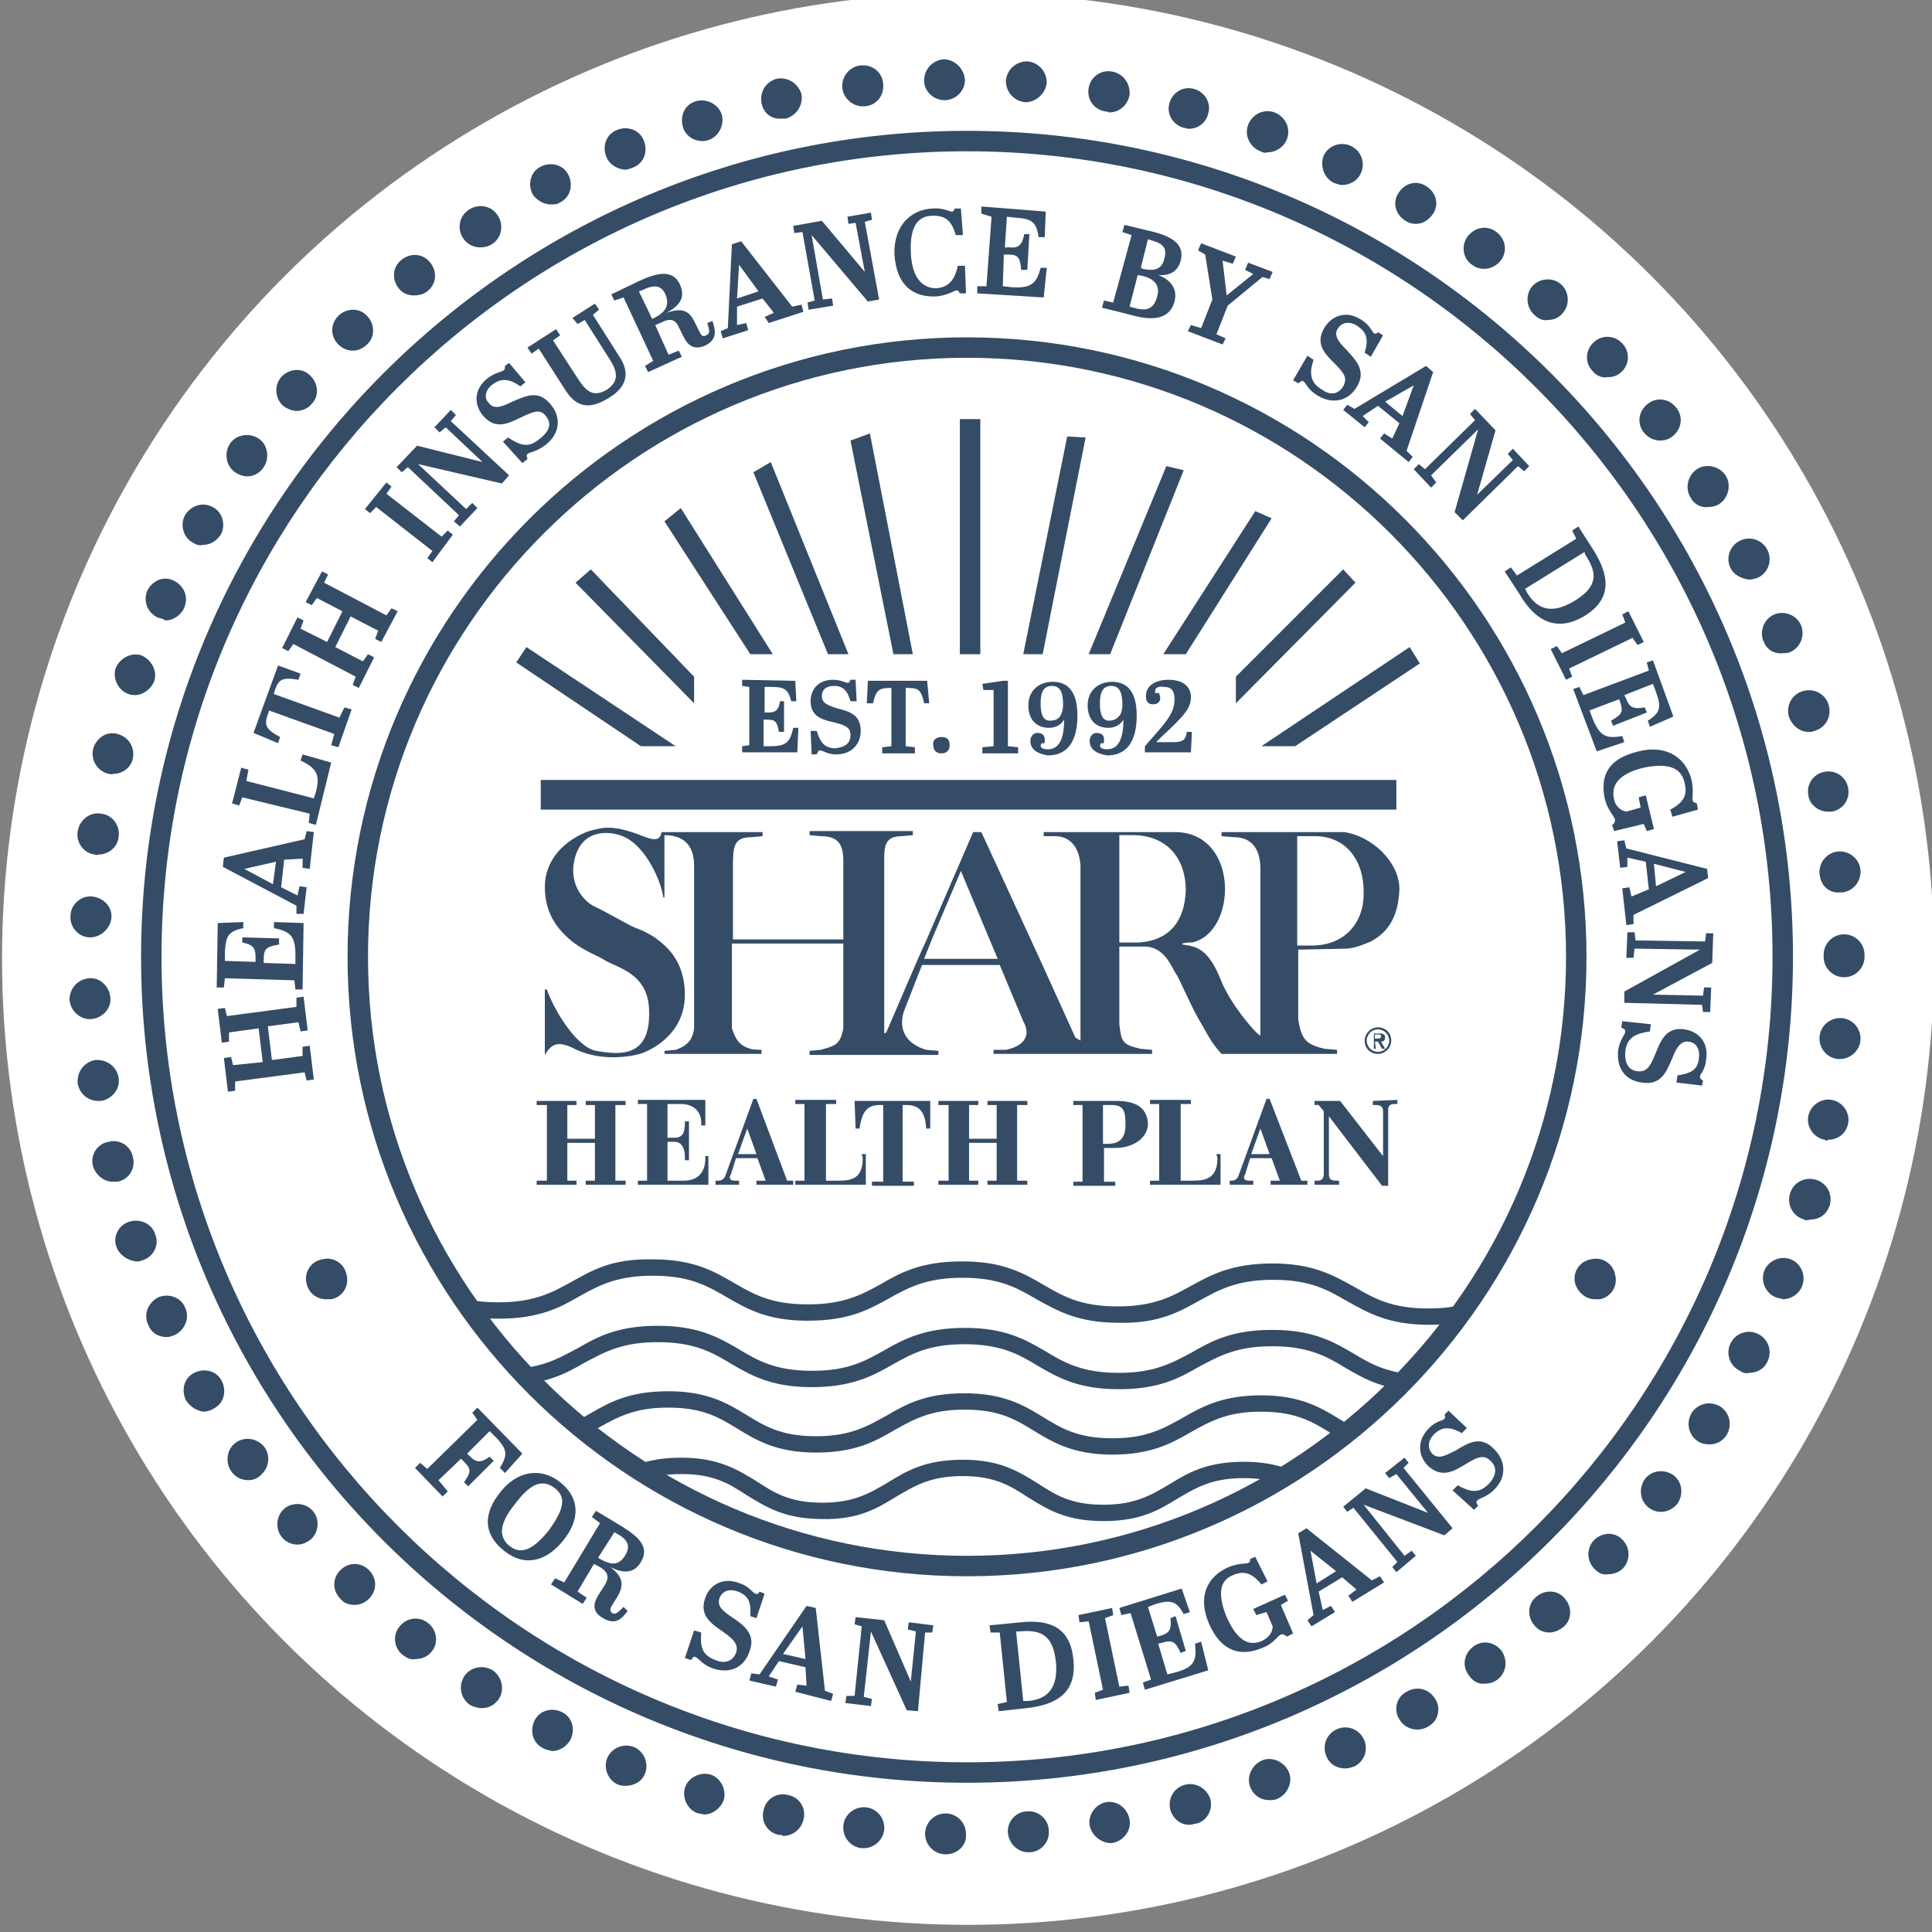 <?xml version="1.0" encoding="utf-8"?>
<!-- Generator: Adobe Illustrator 21.1.0, SVG Export Plug-In . SVG Version: 6.00 Build 0)  -->
<svg version="1.1" id="Layer_1" xmlns="http://www.w3.org/2000/svg" xmlns:xlink="http://www.w3.org/1999/xlink" x="0px" y="0px"
	 viewBox="0 0 189 189" style="enable-background:new 0 0 189 189;" xml:space="preserve">
<rect x="0" y="0" width="189" height="189" fill="#808080" stroke="none"/>
<style type="text/css">
	.st0{fill:#FFFFFF;}
	.st1{fill:#354C67;}
	.st2{clip-path:url(#SVGID_2_);fill:#354C67;}
	.st3{clip-path:url(#SVGID_4_);fill:#354C67;}
	.st4{clip-path:url(#SVGID_6_);fill:#354C67;}
	.st5{clip-path:url(#SVGID_8_);fill:#354C67;}
</style>
<circle class="st0" cx="94.7" cy="93.8" r="94.5"/>
<path class="st1" d="M135.1,92.7"/>
<path class="st1" d="M135.1,92.7"/>
<g>
	<rect x="93.9" y="41" class="st1" width="2" height="23"/>
	<polygon class="st1" points="116,64 124.4,50.7 122.8,50 113.8,64 	"/>
	<polygon class="st1" points="106.2,42.8 104.4,42.7 100.1,64 102,64 	"/>
	<polygon class="st1" points="126.7,73 138.9,64.9 137.9,63.3 123.4,73 	"/>
	<polygon class="st1" points="120.9,68.8 132.6,57 131.4,55.7 120.9,66.2 	"/>
	<polygon class="st1" points="115.8,46 114.1,45.6 106.5,64 108.6,64 	"/>
	<polygon class="st1" points="89.3,64 85.1,42.4 83.2,43.1 87.4,64 	"/>
	<polygon class="st1" points="66.1,73 51.5,63.3 50.5,64.8 62.7,73 	"/>
	<polygon class="st1" points="67.9,66.2 57.8,55.7 56.3,57 67.9,68.8 	"/>
	<polygon class="st1" points="75.6,64 66.6,49.7 65,51 73.4,64 	"/>
	<polygon class="st1" points="83,64 75.4,45.2 73.7,46.2 81,64 	"/>
</g>
<g>
	<path class="st1" d="M25.7,103.9l-0.4-3.3l-2.9,0.4v0.9l-0.7,0.1l-0.4-3.3l0.7-0.1l0.2,0.8l6.8-0.9v-0.9l0.7-0.1l0.4,3.3l-0.7,0.1
		l-0.2-0.9l-3,0.4l0.4,3.3l3-0.4v-0.9l0.7-0.1l0.4,3.3l-0.7,0.1l-0.2-0.8l-6.8,0.9v0.9l-0.7,0.1l-0.4-3.3l0.7-0.1l0.2,0.8
		L25.7,103.9z"/>
	<path class="st1" d="M21.3,90.3l2.5-0.1v0.6c-1.5,0.3-1.7,0.8-1.8,2.3V94l3,0.1v-0.5c0-0.9-0.3-1.2-1.3-1.4v-0.5l3.6,0.1v0.6
		c-1.2,0.2-1.5,0.4-1.5,1.4v0.4l3.1,0.1v-0.9c0-1.8-0.5-2.3-2.1-2.6v-0.6l2.9,0.1l-0.1,6.5h-0.7l-0.1-0.9L22,95.7l-0.1,0.9h-0.7
		L21.3,90.3z"/>
	<path class="st1" d="M27.8,84.1l-0.3,2.7l1.6,0.8l0.2-0.9l0.7,0.1l-0.3,2.6H29v-0.8l-7.2-3.8l0.1-0.9l7.9-1.8l0.2-0.8l0.7,0.1
		L30.3,85l-0.7-0.1V84L27.8,84.1z M26.7,86.5l0.3-2.2L23.9,85l0,0L26.7,86.5z"/>
	<path class="st1" d="M23.6,75.1l0.7,0.2l-0.2,1.1l6.6,1.7l0.2-0.6c0.4-1.6,0.2-2.3-1.5-3.1l0.2-0.6l2.8,0.8l-1.5,6.1l-0.7-0.2
		l0.1-0.9L23.7,78l-0.3,0.8l-0.7-0.2L23.6,75.1z"/>
	<path class="st1" d="M29.4,65.9l-0.2,0.6c-1.7-0.3-2,0-2.4,1.3v0.1l6.4,2.3l0.5-1l0.7,0.2l-1.3,3.7l-0.7-0.2l0.3-1.1l-6.4-2.3v0.1
		c-0.5,1.3-0.4,1.7,1.1,2.5l-0.2,0.6l-2.4-1l2.4-6.6L29.4,65.9z"/>
	<path class="st1" d="M32,62.8l1.5-3L31,58.5l-0.5,0.7l-0.6-0.3l1.6-3l0.6,0.3L31.7,57l6.1,3.2l0.5-0.7l0.6,0.3l-1.6,3l-0.6-0.3
		l0.3-0.8l-2.7-1.4l-1.5,3l2.7,1.4L36,64l0.6,0.3l-1.5,3L34.5,67l0.3-0.8L28.7,63l-0.5,0.7l-0.6-0.3l1.5-3l0.6,0.3l-0.3,0.8L32,62.8
		z"/>
	<path class="st1" d="M36.8,49.6l-0.6,0.6l-0.5-0.4l2.1-2.6l0.5,0.4l-0.5,0.7l5.4,4.2l0.6-0.6l0.5,0.4l-2,2.7l-0.5-0.4l0.5-0.7
		L36.8,49.6z"/>
	<path class="st1" d="M49.8,46.5l-0.7,0.8l-8.2-1.9l0,0l4.7,4.4l0.6-0.6l0.5,0.5L45,51.5L44.4,51l0.5-0.6l-5-4.7l-0.6,0.5l-0.5-0.5
		l2-2.1l6.4,1.6l0,0l-3.6-3.4L43,42.3l-0.5-0.5l1.6-1.7l0.5,0.5l-0.5,0.6L49.8,46.5z"/>
	<path class="st1" d="M53.4,40.7c-0.6-0.8-1.3-0.4-2.8,0.3c-1.4,0.7-2.4,0.8-3.4-0.4c-0.8-1-0.9-2.5,0.5-3.6
		c0.8-0.6,1.4-0.6,1.6-0.8c0.1-0.1,0.1-0.2,0.1-0.4l0.4-0.3l1.6,1.9l-0.5,0.4C49.8,37,49,37,48.2,37.6c-0.7,0.5-0.9,1.3-0.4,1.8
		c0.5,0.7,1.3,0.4,2.3-0.1c1.4-0.6,2.6-1.2,3.8,0.3c1,1.2,0.9,2.8-0.5,3.9c-0.9,0.7-1.5,0.7-1.8,0.9c-0.1,0.1-0.1,0.2,0,0.5
		l-0.5,0.4l-1.9-2.1l0.5-0.4c1.1,0.7,1.9,1.1,3,0.2C53.8,42.2,54,41.4,53.4,40.7z"/>
	<path class="st1" d="M59.8,35.4l-2.6-4.1l-0.7,0.4L56,31.1l2.2-1.4l0.4,0.6L58,30.8l2.6,4.1c1,1.5,0.8,2.9-1,4
		c-1.6,1-3,1.2-4.2-0.6l-2.7-4.2L52,34.6L51.6,34l2.8-1.8l0.4,0.6l-0.7,0.5l2.6,4c0.7,1,1.4,1.6,2.7,0.8
		C60.4,37.4,60.5,36.6,59.8,35.4z"/>
	<path class="st1" d="M64.1,31.8l1.3,2.9l1-0.4l0.3,0.6l-3.3,1.5l-0.3-0.6l0.8-0.5L61,29.1l-0.9,0.3l-0.3-0.6l2.7-1.3
		c1.7-0.8,3.3-1.2,4,0.3c0.6,1.3,0,2.1-1.3,2.8l0,0c1.5-0.5,2.2-0.3,2.8,1l0.4,0.8c0.2,0.4,0.3,0.6,0.7,0.4c0.4-0.2,0.3-0.5,0.1-1.2
		l0.5-0.2c0.3,0.9,0.5,1.8-0.7,2.4c-0.9,0.4-1.6,0.2-2.1-0.8l-0.5-1c-0.3-0.7-0.8-0.9-1.6-0.5L64.1,31.8z M63.8,31.2l0.2-0.1
		c1.2-0.6,1.5-1.3,1.1-2.3c-0.4-0.9-1.1-1-2.3-0.4l-0.3,0.1L63.8,31.2z"/>
	<path class="st1" d="M74.6,29.2L72.1,30v1.8l0.9-0.2l0.2,0.7l-2.5,0.8l-0.2-0.7l0.7-0.3l0.4-8.2l0.9-0.3l5,6.4l0.9-0.2l0.2,0.7
		l-3.4,1.1L74.8,31l0.9-0.4L74.6,29.2z M72.1,29.2l2.1-0.7l-1.9-2.6l0,0L72.1,29.2z"/>
	<path class="st1" d="M86,29.3l-1.1,0.2L79.4,23l0,0l1.1,6.3l0.9-0.1l0.1,0.7l-2.4,0.4L79,29.6l0.7-0.2l-1.2-6.7l-0.8,0.1l-0.1-0.7
		l2.8-0.5l4.2,5l0,0l-0.9-4.8L83,21.9l-0.1-0.7l2.3-0.4l0.1,0.7l-0.7,0.2L86,29.3z"/>
	<path class="st1" d="M89.1,24.7c0.1,2.3,1,3.5,2.5,3.5c1.2-0.1,1.8-0.8,2.1-2.2h0.7l0.1,2.7h-0.6c-0.1-0.2-0.2-0.3-0.3-0.3
		c-0.2,0-0.9,0.5-2,0.6c-2.3,0.1-3.9-1.1-4.1-4.1c-0.1-2.8,1.6-4.4,3.7-4.5c1-0.1,1.7,0.3,1.9,0.3c0.2,0,0.2-0.1,0.3-0.3H94l0.2,2.6
		h-0.7c-0.4-1.4-1-1.9-2.2-1.9C89.8,21.1,89,22.1,89.1,24.7z"/>
	<path class="st1" d="M102.3,20.7l-0.1,2.5h-0.6c-0.2-1.5-0.7-1.8-2.2-1.9l-0.9-0.1l-0.2,3h0.5c0.9,0.1,1.2-0.3,1.4-1.3h0.5
		l-0.2,3.5h-0.6c-0.1-1.2-0.3-1.5-1.3-1.5h-0.4L98.1,28l0.9,0.1c1.8,0.1,2.4-0.3,2.8-1.9h0.6l-0.3,2.9l-6.5-0.4V28h0.9l0.5-6.8
		l-1-0.3v-0.7L102.3,20.7z"/>
	<path class="st1" d="M112.9,22.7c1.9,0.5,3,1.3,2.6,2.8c-0.3,1.1-1.1,1.5-2.2,1.4l0,0c1.3,0.5,1.9,1.4,1.6,2.6
		c-0.5,1.8-2.2,1.9-4.3,1.3l-2.8-0.7l0.2-0.7l0.9,0.2l1.8-6.6l-0.9-0.3L110,22L112.9,22.7z M110.5,30l0.4,0.1c1.3,0.4,2,0.1,2.3-1.1
		c0.3-1-0.2-1.7-1.4-2l-0.5-0.1L110.5,30z M111.6,26.2l0.2,0.1c1.3,0.3,1.9-0.1,2.1-1c0.3-1-0.1-1.5-1.3-1.8l-0.3-0.1L111.6,26.2z"
		/>
	<path class="st1" d="M122.6,26.8l-0.8-0.4l0.3-0.7l2.4,0.9l-0.3,0.7l-0.7-0.2l-3.4,2.8l-1.1,2.8l0.9,0.4l-0.3,0.6l-3.4-1.3l0.3-0.6
		l1,0.3l1.1-2.8l-0.7-4.4l-0.7-0.4l0.3-0.7l3.4,1.3l-0.3,0.7l-1-0.3l0.4,3.4l0,0L122.6,26.8z"/>
	<path class="st1" d="M131.4,37.8c0.5-0.9,0-1.4-1.1-2.5s-1.5-2-0.7-3.3c0.7-1.1,2.1-1.7,3.6-0.7c0.8,0.5,1,1.1,1.2,1.3
		c0.2,0.1,0.3,0,0.4-0.1l0.5,0.3l-1.2,2.1l-0.6-0.4c0.4-1.3,0.2-2-0.7-2.6c-0.7-0.5-1.5-0.4-1.9,0.2c-0.5,0.7,0.1,1.4,0.8,2.1
		c1,1.1,2,2.1,1,3.7c-0.8,1.3-2.3,1.7-3.8,0.8c-1-0.6-1.1-1.2-1.4-1.4c-0.1-0.1-0.2,0-0.5,0.2l-0.5-0.3l1.4-2.4l0.6,0.4
		c-0.4,1.2-0.4,2.2,0.8,2.9C130.1,38.7,130.9,38.6,131.4,37.8z"/>
	<path class="st1" d="M136.9,41.4l-2.1-1.7l-1.5,1l0.6,0.6l-0.4,0.5l-2.1-1.7l0.4-0.5l0.7,0.4l7-4.2l0.7,0.6l-2.6,7.7l0.6,0.6
		l-0.4,0.5l-2.8-2.3l0.4-0.5l0.8,0.5L136.9,41.4z M135.5,39.3l1.7,1.4l1.1-3l0,0L135.5,39.3z"/>
	<path class="st1" d="M143.1,50.9l-0.8-0.8l2.3-8.1l0,0l-4.6,4.5l0.5,0.7l-0.5,0.5l-1.7-1.8l0.5-0.5l0.6,0.5l4.9-4.8l-0.5-0.6
		l0.5-0.5l2,2.1l-1.8,6.3l0,0L148,45l-0.5-0.6l0.5-0.5l1.6,1.7l-0.5,0.5l-0.6-0.5L143.1,50.9z"/>
	<path class="st1" d="M148.7,58.2l-1.5-2.3l0.6-0.4l0.6,0.8l5.8-3.6l-0.4-0.8l0.6-0.4L156,54c1.5,2.5,1.6,4.6-0.9,6.2
		C152.2,62,150.1,60.6,148.7,58.2z M149.4,58c1.1,1.8,2.6,2,4.6,0.8c2.3-1.4,2.3-2.7,1.1-4.5L155,54l-5.8,3.6L149.4,58z"/>
	<path class="st1" d="M159,60.9l-0.3-0.8l0.6-0.3l1.5,3l-0.6,0.3l-0.5-0.7l-6.2,3l0.3,0.8l-0.6,0.3l-1.5-3l0.6-0.3l0.5,0.7L159,60.9
		z"/>
	<path class="st1" d="M163.7,70.1l-2.3,1l-0.2-0.6c1.3-0.8,1.3-1.4,0.8-2.8l-0.3-0.8l-2.8,1.1l0.2,0.4c0.3,0.8,0.7,1,1.8,0.8
		l0.2,0.5l-3.3,1.3l-0.2-0.5c1.1-0.6,1.2-0.9,0.9-1.8l-0.1-0.3l-2.9,1.1l0.3,0.8c0.7,1.7,1.3,2,2.9,1.7l0.2,0.6l-2.7,0.9l-2.3-6.1
		l0.6-0.2l0.4,0.8l6.4-2.4l-0.2-0.8l0.6-0.2L163.7,70.1z"/>
	<path class="st1" d="M160.8,75.1c-2.1,0.5-3.3,1.5-2.9,3.1c0.1,0.6,0.6,1.1,1.2,1.2l1.4-0.4l-0.2-1l0.7-0.2l0.8,3.3l-0.7,0.2
		l-0.3-0.7l-2.9,0.7l-0.2-0.6c0.2-0.1,0.3-0.3,0.3-0.5c-0.1-0.4-0.7-0.9-1-2c-0.5-2.3,0.3-4,3.3-4.7c2.8-0.7,4.7,0.7,5.2,2.9
		c0.2,1,0,1.6,0.1,1.9c0,0.2,0.2,0.2,0.4,0.3l0.1,0.6l-2.5,0.7l-0.2-0.7c1.3-0.7,1.7-1.4,1.4-2.6C164.5,75.1,163.2,74.6,160.8,75.1z
		"/>
	<path class="st1" d="M161.3,87l-0.3-2.7l-1.8-0.4v0.9l-0.7,0.1l-0.3-2.6l0.7-0.1l0.2,0.8l7.9,2l0.1,0.9l-7.3,3.6v0.9l-0.7,0.1
		l-0.4-3.6l0.7-0.1l0.2,0.9L161.3,87z M161.8,84.5l0.2,2.2l2.9-1.4l0,0L161.8,84.5z"/>
	<path class="st1" d="M158.9,98.1V97l7.4-4.1l0,0l-6.4-0.1l-0.1,0.9h-0.7l0.1-2.5h0.7L160,92l6.8,0.1l0.1-0.8h0.7l-0.1,2.9l-5.8,3.1
		l0,0l4.9,0.1l0.1-0.8h0.7l-0.1,2.4h-0.7l-0.1-0.7L158.9,98.1z"/>
	<path class="st1" d="M160.2,104.8c1,0.1,1.3-0.6,1.9-2.1c0.6-1.5,1.3-2.2,2.7-2c1.3,0.2,2.4,1.2,2.1,3c-0.1,1-0.6,1.4-0.6,1.6
		s0.1,0.3,0.3,0.4l-0.1,0.5l-2.5-0.3l0.1-0.7c1.4-0.2,2-0.6,2.1-1.7c0.1-0.8-0.2-1.5-1-1.6s-1.2,0.6-1.6,1.6c-0.6,1.4-1.1,2.7-3,2.4
		c-1.6-0.2-2.5-1.4-2.3-3.2c0.2-1.1,0.7-1.5,0.7-1.8c0-0.2-0.1-0.2-0.4-0.4l0.1-0.6l2.8,0.3l-0.1,0.7c-1.3,0.2-2.2,0.5-2.4,1.9
		C158.9,104,159.3,104.7,160.2,104.8z"/>
</g>
<g>
	<path class="st1" d="M51.1,142.2l-1.7,1.9l-0.5-0.5c0.8-1.3,0.7-1.8-0.3-2.9l-0.7-0.7l-2.2,2.2l0.3,0.3c0.6,0.6,1.1,0.6,1.9,0
		l0.4,0.4l-2.5,2.5l-0.4-0.4c0.7-1,0.7-1.3,0-2l-0.3-0.3l-2.2,2.1l0.9,1.1l-0.5,0.5l-2.7-2.8l0.5-0.5l0.7,0.6l4.9-4.8l-0.5-0.7
		l0.5-0.5L51.1,142.2z"/>
	<path class="st1" d="M54.8,145c1.9,1.5,2,3.6,0.3,5.7c-1.7,2.1-3.8,2.6-5.8,1s-2.1-3.6-0.3-5.8C50.6,143.9,52.9,143.5,54.8,145z
		 M54.3,145.6c-1.4-1.1-2.6-0.2-3.9,1.5c-1.2,1.5-1.9,3-0.6,4.1c1.3,1.1,2.6,0.1,3.9-1.5C54.9,148,55.6,146.6,54.3,145.6z"/>
	<path class="st1" d="M58.1,153l-1.6,2.7l0.9,0.6l-0.4,0.6l-3.1-1.9l0.4-0.6l0.9,0.4l3.5-5.8l-0.8-0.6l0.4-0.6l2.5,1.5
		c1.6,1,2.8,2,1.9,3.5c-0.7,1.2-1.8,1.1-3,0.5l0,0c1.2,0.9,1.4,1.7,0.7,2.9l-0.5,0.8c-0.2,0.3-0.3,0.6,0,0.8s0.6-0.1,1.1-0.6
		l0.4,0.4c-0.6,0.8-1.2,1.4-2.4,0.7c-0.9-0.5-1.1-1.2-0.5-2.2l0.7-1.1c0.4-0.7,0.3-1.2-0.5-1.7L58.1,153z M58.5,152.4l0.2,0.1
		c1.2,0.7,1.9,0.6,2.5-0.4c0.5-0.9,0.2-1.5-0.9-2.1l-0.2-0.1L58.5,152.4z"/>
	<path class="st1" d="M72,161.7c0.3-0.9-0.3-1.4-1.6-2.3c-1.3-0.9-1.9-1.7-1.4-3.1c0.4-1.2,1.7-2.1,3.4-1.4c0.9,0.3,1.2,0.9,1.5,1
		c0.2,0.1,0.3,0,0.4-0.2l0.5,0.2l-0.8,2.4l-0.6-0.2c0.1-1.4-0.2-2-1.2-2.4c-0.8-0.3-1.5-0.1-1.8,0.6c-0.3,0.8,0.3,1.3,1.2,1.9
		c1.2,0.8,2.4,1.7,1.7,3.4c-0.5,1.5-1.9,2.2-3.6,1.6c-1.1-0.4-1.3-1-1.7-1.1c-0.1-0.1-0.2,0-0.4,0.3l-0.6-0.2l0.9-2.7l0.7,0.2
		c-0.1,1.3,0,2.2,1.4,2.7C70.9,162.8,71.7,162.5,72,161.7z"/>
	<path class="st1" d="M78.8,163.1l-2.6-0.6l-1,1.5l0.9,0.3l-0.2,0.7l-2.6-0.6l0.2-0.7l0.8,0.1l4.6-6.7l0.9,0.2l0.9,8.1l0.8,0.3
		l-0.2,0.7l-3.5-0.9l0.2-0.7l0.9,0.1L78.8,163.1z M76.6,161.8l2.2,0.5l-0.3-3.2l0,0L76.6,161.8z"/>
	<path class="st1" d="M89.8,167.4l-1.1-0.1l-3.5-7.7l0,0l-0.7,6.4l0.8,0.2l-0.1,0.7l-2.5-0.3l0.1-0.7h0.8l0.7-6.8l-0.7-0.2l0.1-0.7
		l2.8,0.3l2.6,6l0,0l0.5-4.9l-0.8-0.2l0.1-0.7l2.4,0.3l-0.1,0.7h-0.7L89.8,167.4z"/>
	<path class="st1" d="M100.4,167.1l-2.7,0.3l-0.1-0.7l0.9-0.2l-0.7-6.8h-0.9l-0.1-0.7l3.1-0.3c2.9-0.3,4.8,0.6,5.1,3.6
		C105.4,165.7,103.2,166.8,100.4,167.1z M100.6,166.4c2.1-0.2,2.9-1.5,2.7-3.8c-0.3-2.7-1.5-3.2-3.6-3h-0.3l0.7,6.8H100.6z"/>
	<path class="st1" d="M106.5,158.6l-0.9,0.1l-0.1-0.7l3.3-0.7l0.1,0.7l-0.8,0.3l1.4,6.7l0.9-0.1l0.1,0.7l-3.3,0.7l-0.1-0.7l0.8-0.3
		L106.5,158.6z"/>
	<path class="st1" d="M115.6,155.4l0.8,2.3l-0.6,0.2c-0.7-1.3-1.3-1.4-2.7-1l-0.8,0.3l0.9,2.9l0.4-0.1c0.9-0.3,1-0.7,0.9-1.7
		l0.5-0.2l1,3.4l-0.5,0.2c-0.5-1.1-0.8-1.3-1.8-1l-0.4,0.1l0.9,3l0.8-0.2c1.8-0.5,2.1-1.1,1.9-2.8l0.6-0.2l0.7,2.8l-6.2,1.9
		l-0.2-0.7l0.8-0.3l-2-6.5l-0.9,0.2l-0.2-0.7L115.6,155.4z"/>
	<path class="st1" d="M120,158.2c0.9,2,2,3,3.5,2.3c0.6-0.3,1-0.8,1-1.4l-0.6-1.4l-1,0.3l-0.3-0.6l3.1-1.4l0.3,0.6l-0.7,0.4l1.2,2.8
		l-0.6,0.3c-0.2-0.1-0.3-0.3-0.6-0.2c-0.4,0.2-0.7,0.9-1.8,1.3c-2.1,0.9-4,0.4-5.2-2.3s-0.2-4.7,1.9-5.6c1-0.4,1.6-0.3,1.9-0.4
		c0.2-0.1,0.2-0.2,0.2-0.4l0.5-0.2l1.2,2.4l-0.6,0.3c-0.9-1.1-1.7-1.4-2.8-0.9C119.3,154.6,119.1,156,120,158.2z"/>
	<path class="st1" d="M131.3,154.3l-2.3,1.4l0.4,1.8l0.8-0.4l0.4,0.6l-2.3,1.4l-0.4-0.6l0.6-0.5l-1.5-8l0.8-0.5l6.4,5.1l0.8-0.4
		l0.4,0.6l-3.1,1.9l-0.4-0.6l0.8-0.6L131.3,154.3z M128.8,154.9l1.9-1.2l-2.5-2l0,0L128.8,154.9z"/>
	<path class="st1" d="M142.1,149.5l-0.8,0.7l-7.9-3l0,0l4,5l0.7-0.5l0.4,0.5l-1.9,1.6l-0.4-0.5l0.5-0.5l-4.3-5.3l-0.6,0.4l-0.4-0.5
		l2.2-1.8l6.1,2.4l0,0l-3.1-3.8l-0.7,0.4l-0.4-0.5l1.9-1.5l0.4,0.5l-0.5,0.5L142.1,149.5z"/>
	<path class="st1" d="M145.8,142.9c-0.7-0.7-1.4-0.3-2.7,0.5s-2.3,1-3.4,0c-0.9-0.9-1.2-2.4,0.1-3.7c0.7-0.7,1.3-0.7,1.5-0.9
		c0.1-0.1,0.1-0.3,0-0.4l0.4-0.4l1.8,1.7l-0.5,0.5c-1.2-0.7-2-0.6-2.7,0.1c-0.6,0.6-0.7,1.3-0.2,1.9c0.6,0.6,1.3,0.2,2.3-0.3
		c1.3-0.8,2.5-1.5,3.8-0.1c1.1,1.1,1.2,2.7,0,3.9c-0.8,0.8-1.4,0.8-1.7,1.1c-0.1,0.1-0.1,0.2,0.1,0.5l-0.4,0.4l-2.1-1.9l0.5-0.5
		c1.1,0.6,2,0.9,3-0.1C146.4,144.4,146.5,143.5,145.8,142.9z"/>
</g>
<g>
	<path class="st1" d="M77.8,66.6l0.1,2h-0.5c-0.3-1.2-0.7-1.4-1.9-1.4h-0.7v2.5h0.4c0.7,0,1-0.3,1.1-1.1h0.4v3h-0.5
		c-0.2-1-0.3-1.2-1.2-1.2h-0.3V73h0.7c1.5,0,1.9-0.4,2.2-1.8h0.5L78,73.6h-5.4V73l0.7-0.1v-5.7l-0.7-0.1v-0.6L77.8,66.6L77.8,66.6z"
		/>
	<path class="st1" d="M83.2,71.9c0-0.8-0.6-1-1.9-1.3s-2-0.8-2-2c0-1.1,0.7-2.1,2.2-2.1c0.8,0,1.2,0.3,1.4,0.3
		c0.2,0,0.2-0.1,0.3-0.3h0.5l0.1,2.1h-0.6c-0.3-1.1-0.8-1.5-1.6-1.5c-0.7,0-1.2,0.3-1.2,1s0.6,0.9,1.5,1.2c1.2,0.3,2.3,0.6,2.3,2.2
		c0,1.3-0.9,2.3-2.4,2.3c-0.9,0-1.3-0.4-1.6-0.4c-0.1,0-0.2,0.1-0.3,0.4h-0.5l-0.1-2.3h0.6c0.3,1,0.7,1.7,1.8,1.7
		C82.7,73.1,83.2,72.7,83.2,71.9z"/>
	<path class="st1" d="M90.9,68.8h-0.5c-0.3-1.4-0.6-1.5-1.7-1.5h-0.1V73l0.9,0.1v0.6h-3.2v-0.6l0.9-0.1v-5.7h-0.1
		c-1.1,0-1.4,0.2-1.7,1.5h-0.6l0.1-2.2h5.8L90.9,68.8z"/>
	<path class="st1" d="M92.1,72.1c0.5,0,0.8,0.2,0.8,0.8c0,0.5-0.3,0.8-0.8,0.8c-0.6,0-0.8-0.4-0.8-0.8
		C91.2,72.5,91.5,72.1,92.1,72.1z"/>
	<path class="st1" d="M96.2,67.5l-0.1-0.6l2-0.3h0.5V73l1,0.1v0.6h-3.5v-0.6l1.1-0.1v-5.5H96.2z"/>
	<path class="st1" d="M100.8,72.5c0-0.5,0.3-0.8,0.7-0.8c0.4,0,0.7,0.2,0.7,0.6c0,0.1,0,0.2,0,0.4h-0.3c0,0.1-0.1,0.2-0.1,0.2
		c0,0.3,0.3,0.4,0.7,0.4c1.1,0,1.6-1,1.6-2.9c-0.3,0.5-0.8,0.8-1.5,0.8c-1.1,0-2-0.7-2-2.2c0-1.4,1-2.3,2.4-2.3c1.5,0,2.4,1,2.4,3.3
		c0,2.7-1.1,3.9-2.9,3.9C101.3,73.7,100.8,73.2,100.8,72.5z M103.8,69.9c0.1-0.2,0.2-0.6,0.2-0.9c0-1.3-0.3-1.9-1.1-1.9
		c-0.8,0-1.1,0.6-1.1,1.7c0,1.2,0.3,1.7,0.9,1.7C103.3,70.5,103.6,70.3,103.8,69.9z"/>
	<path class="st1" d="M106.6,72.5c0-0.5,0.3-0.8,0.7-0.8c0.4,0,0.7,0.2,0.7,0.6c0,0.1,0,0.2,0,0.4h-0.3c0,0.1-0.1,0.2-0.1,0.2
		c0,0.3,0.3,0.4,0.7,0.4c1.1,0,1.6-1,1.6-2.9c-0.3,0.5-0.8,0.8-1.5,0.8c-1.1,0-2-0.7-2-2.2c0-1.4,1-2.3,2.4-2.3c1.5,0,2.4,1,2.4,3.3
		c0,2.7-1.1,3.9-2.9,3.9C107.1,73.7,106.6,73.2,106.6,72.5z M109.6,69.9c0.1-0.2,0.2-0.6,0.2-0.9c0-1.3-0.3-1.9-1.1-1.9
		c-0.8,0-1.1,0.6-1.1,1.7c0,1.2,0.3,1.7,0.9,1.7C109,70.5,109.3,70.3,109.6,69.9z"/>
	<path class="st1" d="M113,67.6c0,0.1,0,0.2,0,0.2h0.4c0,0.1,0.1,0.3,0.1,0.5c0,0.4-0.3,0.6-0.7,0.6c-0.5,0-0.7-0.3-0.7-0.8
		c0-1,0.9-1.6,2.2-1.6c1.6,0,2.2,0.8,2.2,1.7c0,1-0.5,1.7-2.9,3.9l-0.5,0.5l0,0h1.7c1,0,1.2-0.3,1.3-1h0.5l-0.1,2H112V73l1.4-1.6
		c1.2-1.4,1.5-2.1,1.5-3c0-0.8-0.3-1.2-1-1.2C113.3,67.1,113,67.3,113,67.6z"/>
</g>
<g>
	<g>
		<rect x="52.9" y="76.3" class="st1" width="83.7" height="2.9"/>
		<g>
			<path class="st1" d="M133.7,101.8c0-0.6,0.5-1.1,1.1-1.1s1.1,0.5,1.1,1.1s-0.5,1.1-1.1,1.1S133.7,102.4,133.7,101.8 M134.8,103.1
				c0.7,0,1.3-0.6,1.3-1.3c0-0.8-0.6-1.3-1.3-1.3s-1.3,0.6-1.3,1.3C133.5,102.6,134.1,103.1,134.8,103.1 M134.5,101.9h0.3l0.4,0.7
				h0.3l-0.4-0.7c0.2,0,0.4-0.1,0.4-0.4s-0.2-0.4-0.5-0.4h-0.6v1.5h0.2L134.5,101.9L134.5,101.9z M134.5,101.7v-0.5h0.3
				c0.2,0,0.3,0,0.3,0.2s-0.2,0.2-0.4,0.2h-0.2L134.5,101.7L134.5,101.7z"/>
			<path class="st1" d="M134,92.2L134,92.2L134,92.2L134,92.2z"/>
			<path class="st1" d="M131.5,81.4h-4h-8v0.4l1.2,0.1c1.8,0,2.6,1.2,2.6,3.1v7.9l0,0v8.4c0,0-0.2-0.1-0.4-0.3
				c-0.4-0.4-2.5-2.7-3.5-5.2s-2-3.1-3.1-3.3c-0.8-0.1-1-0.2,0-0.3c0.1,0,0.2,0,0.3,0c4.4-0.9,4.7-10.6-1.5-10.8h-4.8h-8.2v0.4h1.1
				c1.5,0,2.4,1.1,2.5,2.9v7.5v9.6l-0.5-0.3l-3.4-7.5L96,81.4h-0.8l-4.5,10.4l-0.9,2l0,0l-3.1,7.2l-0.2,0.1v-9l0,0v-7.9
				c0-1.3,0-2.4,1.7-2.4l1.1-0.1v-0.4H79.2v0.4l1.1,0.1c1.8,0,2.2,0.9,2.2,2.5v7.6H71.7v-7.2c0-1.9,0.1-2.8,1.8-2.8l1.1-0.1v-0.4
				h-9.9c-0.1,0.9-0.8,0.8-1.8,0.4c-3-1.2-4-0.8-4.9-0.6c-1,0.2-4.7,1.8-4.7,5.6c0,2.7,1.4,4.3,2.8,5.4c1.2,0.9,2.4,1.3,3,1.7
				c1.3,0.8,4.4,1.3,4.4,5.1c0.1,4.5-2.9,4.2-5.2,3.8c-2-0.4-4.2-4.2-4.8-6h-0.2v6.4c0.7-1.2,1.4-1.4,3.1-0.5c2.2,1,4.7,0.8,6.2,0.4
				c0.7-0.2,4.4-1.7,4.4-5.8c0-2.4-1-4-2.2-5c-1.2-1.1-2.6-1.5-2.8-1.6c-0.3-0.1-2.9-1.6-3.8-2c-0.9-0.4-2.6-2-2-4.6
				c0.7-3.1,3.5-2.8,4.7-2.3c1.9,0.7,3.6,3.7,4,6H65v-6.1c1.8,0,2.9,0.9,2.9,3v7.4l0,0v8.5c-0.1,0.7-0.3,1.6-1.8,2.1l-1.1,0.1v0.3
				h9.5v-0.4c0,0-0.8,0-1.1-0.1c-1-0.3-1.4-0.8-1.8-2v-8.3h10.9v8.3c-0.3,1.6-0.8,1.7-2.2,2.1l-1.1,0.1v0.4h12.6v-0.4l-1.2-0.1
				c-2-0.6-2.7-2-2.2-3.7l1.8-4.6h7.6l2.3,5.5c0.9,1.6-0.2,2.5-1.7,2.8h-1.2v0.4h15.5v-0.4l-1.1-0.1c-1.9-0.4-1.9-0.8-2.1-2.4v-7.6
				h2.3c2.1-0.1,2.8,2,3.2,2.6c0.4,0.5,1.6,3.5,2.5,4.9c0.8,1.4,1,1.9,2,3h11.3v-0.4l-1.2-0.1c-1.8-0.4-2.3-0.9-2.6-2.9v-6.8l0,0
				l0,0l4.8-0.1l0,0c0.9-0.1,1.6-0.4,2.3-0.7c1.9-1,2.7-2.7,2.8-5.1C136.9,84.3,134.2,81.8,131.5,81.4 M90.4,93.8l0.8-2l2.8-6.6
				l3.6,8.6H90.4z M111.4,92.2L111.4,92.2h-1.9V81.7c0,0,1.2,0,1.5,0c3.3,0.1,5,2.4,5,5.4C115.9,90,114.5,92,111.4,92.2 M126.9,92.5
				L126.9,92.5L126.9,92.5L126.9,92.5z M128.3,92.5c-0.4,0-1,0-1.4,0V81.8l0,0c0.1,0,0.3,0,0.5,0l0,0c0.3,0,0.8,0,1,0
				c3.3-0.1,5,2.4,5,5.4C133.5,90.1,131.7,92.5,128.3,92.5"/>
			<polygon class="st1" points="57.3,108.1 58.2,108.1 58.2,111.4 55.5,111.4 55.5,108.1 56.4,108.1 56.4,107.7 52.5,107.7 
				52.5,108.1 53.5,108.1 53.5,115.5 52.5,115.5 52.5,115.9 56.4,115.9 56.4,115.5 55.5,115.5 55.5,111.8 58.2,111.8 58.2,115.5 
				57.3,115.5 57.3,115.9 61.2,115.9 61.2,115.5 60.2,115.5 60.2,108.1 61.2,108.1 61.2,107.7 57.3,107.7 			"/>
			<path class="st1" d="M69,113.4c0,0.4-0.1,2.1-2.1,2.1h-1.6v-3.8H66c0.7,0,1,0.7,1,1.4v0.4h0.4v-3.8H67v0.2c0,1-0.3,1.4-1,1.4
				h-0.7V108h1.3c1.4,0,2,0.9,2,1.8v0.3H69v-2.5h-6.6v0.4h0.9v7.5h-0.9v0.4h6.9v-2.8H69V113.4z"/>
			<path class="st1" d="M74,107.5h-0.3l-2.7,7.4c-0.1,0.4-0.4,0.6-0.7,0.6H70v0.4h2.3v-0.4h-0.4c-0.3,0-0.5-0.1-0.5-0.3
				c0-0.1,0-0.2,0.1-0.3l0.5-1.6h2.1l0.8,2.2H74v0.4h3.6v-0.4H77L74,107.5z M74,112.9h-1.8l0.9-2.5L74,112.9z"/>
			<path class="st1" d="M84.4,113.3c0,2-1.1,2.2-2.4,2.2h-1.2V108h1v-0.4h-4v0.4h0.9v7.5h-0.9v0.4h6.9v-3h-0.4L84.4,113.3
				L84.4,113.3z"/>
			<path class="st1" d="M83.7,110.4h0.4v-0.1c0.2-1.3,0.6-2.2,1.9-2.2h0.4v7.5h-1.1v0.4h4.1v-0.4h-1.1v-7.5h0.4
				c1.4,0,1.8,0.9,1.9,2.2v0.1H91v-2.7h-7.4L83.7,110.4L83.7,110.4z"/>
			<polygon class="st1" points="96.6,108.1 97.5,108.1 97.5,111.4 94.8,111.4 94.8,108.1 95.7,108.1 95.7,107.7 91.8,107.7 
				91.8,108.1 92.8,108.1 92.8,115.5 91.8,115.5 91.8,115.9 95.7,115.9 95.7,115.5 94.8,115.5 94.8,111.8 97.5,111.8 97.5,115.5 
				96.6,115.5 96.6,115.9 100.5,115.9 100.5,115.5 99.5,115.5 99.5,108.1 100.5,108.1 100.5,107.7 96.6,107.7 			"/>
			<path class="st1" d="M109.2,107.7H105v0.4h0.9v7.5H105v0.4h4.1v-0.4H108v-3.3c0.3,0,0.7,0,1.1,0c1.8,0,3.2-1,3.2-2.4
				C112.2,108.4,111.2,107.7,109.2,107.7 M107.9,108.1h0.8c1.2,0,1.4,0.5,1.4,1.9c0,1.3-0.5,1.9-1.8,1.9c-0.1,0-0.3,0-0.4,0V108.1z"
				/>
			<path class="st1" d="M119.1,113.3c0,2-1.2,2.2-2.4,2.2h-1.2V108h1v-0.4h-4v0.4h0.9v7.5h-0.9v0.4h6.9v-3H119L119.1,113.3
				L119.1,113.3z"/>
			<path class="st1" d="M124.2,107.5h-0.3l-2.7,7.4c-0.1,0.4-0.4,0.6-0.7,0.6h-0.2v0.4h2.3v-0.4h-0.4c-0.3,0-0.5-0.1-0.5-0.3
				c0-0.1,0-0.2,0.1-0.3l0.5-1.6h2.1l0.8,2.2h-0.9v0.4h3.6v-0.4h-0.6L124.2,107.5z M124.2,112.9h-1.8l0.9-2.5L124.2,112.9z"/>
			<path class="st1" d="M134.3,107.7v0.4h0.3c0.5,0,0.7,0.2,0.7,0.6v4.4l-4.2-5.4l0,0h-2.5v0.4h0.4l0.5,0.6v6.1
				c0,0.6-0.3,0.7-0.6,0.7h-0.3v0.4h2.4v-0.4h-0.2c-0.6,0-0.8-0.1-0.8-0.7v-5.6l5.2,6.8l0,0h0.6v-7.5c0-0.3,0.2-0.5,0.6-0.5h0.3
				v-0.4L134.3,107.7L134.3,107.7z"/>
		</g>
	</g>
</g>
<g>
	<path class="st1" d="M94.6,174.4c-44.6,0-80.8-36.3-80.8-80.8s36.3-80.8,80.8-80.8c44.6,0,80.8,36.3,80.8,80.8
		S139.1,174.4,94.6,174.4z M94.6,14.8c-43.5,0-78.8,35.4-78.8,78.8s35.4,78.8,78.8,78.8c43.5,0,78.8-35.4,78.8-78.8
		S138,14.8,94.6,14.8z"/>
	<path class="st1" d="M94.6,154.2C61.2,154.2,34,127,34,93.6S61.2,33,94.6,33s60.6,27.2,60.6,60.6S128,154.2,94.6,154.2z M94.6,35
		C62.3,35,36,61.3,36,93.6s26.3,58.6,58.6,58.6s58.6-26.3,58.6-58.6S126.9,35,94.6,35z"/>
	<path class="st1" d="M92.5,181.4c-1.1,0-2-0.9-2-2l0,0c0-1.1,0.9-2,2-2l0,0c1.1,0,2,0.9,2,2l0,0C94.6,180.5,93.7,181.4,92.5,181.4
		L92.5,181.4C92.6,181.4,92.6,181.4,92.5,181.4z M98.6,179.3c-0.1-1.1,0.8-2.1,1.9-2.1l0,0c1.1-0.1,2.1,0.8,2.1,1.9l0,0
		c0.1,1.1-0.8,2.1-1.9,2.1l0,0h-0.1l0,0C99.6,181.2,98.7,180.4,98.6,179.3z M84.3,180.8L84.3,180.8L84.3,180.8
		c-1.1-0.1-1.9-1.1-1.8-2.2l0,0c0.1-1.1,1.1-1.9,2.2-1.8l0,0c1.1,0.1,1.9,1.1,1.8,2.2l0,0c-0.1,1-1,1.8-2,1.8l0,0
		C84.5,180.8,84.4,180.8,84.3,180.8z M106.6,178.6c-0.2-1.1,0.6-2.1,1.6-2.3l0,0c1.1-0.2,2.1,0.6,2.3,1.7l0,0
		c0.2,1.1-0.6,2.1-1.7,2.3l0,0l0,0l0,0c-0.1,0-0.2,0-0.3,0l0,0C107.6,180.2,106.8,179.5,106.6,178.6z M76.2,179.5L76.2,179.5
		L76.2,179.5c-1.1-0.2-1.8-1.3-1.5-2.4l0,0c0.2-1.1,1.3-1.8,2.4-1.5l0,0c1.1,0.2,1.8,1.3,1.5,2.4l0,0c-0.2,0.9-1,1.6-2,1.6l0,0
		C76.5,179.5,76.4,179.5,76.2,179.5z M114.5,177.1c-0.3-1.1,0.3-2.2,1.4-2.5l0,0c1.1-0.3,2.2,0.4,2.5,1.4l0,0
		c0.3,1.1-0.4,2.2-1.4,2.4l0,0l0,0l0,0c-0.2,0-0.3,0.1-0.5,0.1l0,0C115.6,178.6,114.8,178,114.5,177.1z M68.3,177.4
		c-1-0.3-1.6-1.5-1.3-2.5l0,0c0.3-1,1.5-1.6,2.5-1.3l0,0c1,0.3,1.6,1.5,1.3,2.5l0,0c-0.3,0.8-1.1,1.4-1.9,1.4l0,0
		C68.7,177.5,68.5,177.4,68.3,177.4z M122.3,174.8c-0.4-1,0.2-2.2,1.2-2.6l0,0c1-0.4,2.2,0.2,2.6,1.2l0,0c0.4,1-0.2,2.2-1.2,2.6l0,0
		l0,0l0,0c-0.2,0.1-0.5,0.1-0.7,0.1l0,0C123.3,176.1,122.6,175.6,122.3,174.8z M60.5,174.6c-1-0.4-1.5-1.6-1.1-2.6l0,0
		c0.4-1,1.6-1.5,2.6-1.1l0,0c1,0.4,1.5,1.6,1.1,2.6l0,0c-0.3,0.8-1.1,1.2-1.9,1.2l0,0C61,174.7,60.8,174.7,60.5,174.6z M129.8,171.9
		c-0.5-1-0.1-2.2,0.9-2.7l0,0c1-0.5,2.2-0.1,2.7,0.9l0,0c0.5,1,0.1,2.2-0.9,2.7l0,0l0,0l0,0c-0.3,0.1-0.6,0.2-0.9,0.2l0,0
		C130.8,173,130.1,172.6,129.8,171.9z M53.1,171c-1-0.5-1.3-1.7-0.8-2.7l0,0c0.5-1,1.7-1.3,2.7-0.8l0,0c1,0.5,1.3,1.7,0.8,2.7l0,0
		c-0.4,0.7-1.1,1.1-1.8,1.1l0,0C53.7,171.2,53.4,171.2,53.1,171z M136.9,168.2c-0.6-0.9-0.3-2.2,0.7-2.7l0,0c1-0.6,2.2-0.3,2.8,0.7
		l0,0c0.6,0.9,0.3,2.2-0.7,2.7l0,0c-0.3,0.2-0.7,0.3-1,0.3l0,0C138,169.2,137.3,168.9,136.9,168.2z M46,166.8
		c-0.9-0.6-1.2-1.8-0.6-2.8l0,0c0.6-0.9,1.8-1.2,2.8-0.6l0,0c0.9,0.6,1.2,1.9,0.6,2.8l0,0c-0.4,0.6-1,0.9-1.7,0.9l0,0
		C46.8,167.1,46.4,167,46,166.8z M143.7,163.9c-0.7-0.9-0.5-2.1,0.4-2.8l0,0c0.9-0.7,2.1-0.5,2.8,0.4l0,0c0.6,0.9,0.5,2.1-0.4,2.8
		l0,0c-0.4,0.3-0.8,0.4-1.2,0.4l0,0C144.7,164.8,144.1,164.5,143.7,163.9z M39.4,161.9c-0.9-0.7-1-2-0.3-2.8l0,0
		c0.7-0.9,2-1,2.8-0.3l0,0c0.9,0.7,1,2,0.3,2.8l0,0c-0.4,0.5-1,0.7-1.6,0.7l0,0C40.2,162.4,39.8,162.2,39.4,161.9z M150.1,159
		c-0.7-0.8-0.7-2.1,0.2-2.8l0,0c0.8-0.7,2.1-0.7,2.8,0.2l0,0c0.7,0.8,0.7,2.1-0.2,2.8l0,0c-0.4,0.3-0.9,0.5-1.3,0.5l0,0
		C151,159.7,150.5,159.5,150.1,159z M33.3,156.4c-0.8-0.8-0.8-2,0-2.8l0,0c0.8-0.8,2-0.8,2.8,0l0,0c0.8,0.8,0.8,2,0,2.8l0,0
		c-0.4,0.4-0.9,0.6-1.4,0.6l0,0C34.1,157,33.6,156.8,33.3,156.4z M156,153.5c-0.8-0.8-0.8-2-0.1-2.8l0,0c0.8-0.8,2-0.9,2.8-0.1l0,0
		c0.8,0.8,0.8,2,0.1,2.8l0,0l0,0l0,0c-0.4,0.4-0.9,0.6-1.5,0.6l0,0C156.8,154.1,156.4,153.9,156,153.5z M27.6,150.4L27.6,150.4
		L27.6,150.4c-0.7-0.8-0.6-2.1,0.2-2.8l0,0c0.8-0.7,2.1-0.6,2.8,0.2l0,0c0.7,0.8,0.6,2.1-0.2,2.8l0,0c-0.4,0.3-0.8,0.5-1.3,0.5l0,0
		C28.6,151.1,28,150.9,27.6,150.4z M161.3,147.5c-0.9-0.7-1-1.9-0.4-2.8l0,0c0.7-0.9,1.9-1,2.8-0.4l0,0c0.9,0.7,1,1.9,0.4,2.8l0,0
		c-0.4,0.5-1,0.8-1.6,0.8l0,0C162.1,147.9,161.7,147.8,161.3,147.5z M22.6,143.9c-0.6-0.9-0.4-2.2,0.5-2.8l0,0
		c0.9-0.6,2.1-0.4,2.8,0.5l0,0c0.6,0.9,0.4,2.1-0.5,2.8l0,0c-0.3,0.3-0.8,0.4-1.1,0.4l0,0C23.6,144.8,23,144.5,22.6,143.9z
		 M166.1,141c-0.9-0.6-1.2-1.8-0.6-2.8l0,0c0.6-0.9,1.8-1.2,2.8-0.6l0,0c0.9,0.6,1.2,1.8,0.6,2.8l0,0c-0.4,0.6-1,0.9-1.7,0.9l0,0
		C166.8,141.3,166.4,141.2,166.1,141z M18.2,137c-0.5-1-0.2-2.2,0.8-2.7l0,0c1-0.5,2.2-0.2,2.7,0.8l0,0c0.5,1,0.2,2.2-0.8,2.7l0,0
		c-0.3,0.2-0.7,0.3-1,0.3l0,0C19.2,138,18.6,137.6,18.2,137z M170.2,134.1c-1-0.5-1.4-1.7-0.9-2.7l0,0c0.5-1,1.7-1.4,2.7-0.9l0,0
		c1,0.5,1.4,1.7,0.9,2.7l0,0l0,0l0,0c-0.3,0.7-1,1.1-1.8,1.1l0,0C170.8,134.4,170.5,134.3,170.2,134.1z M14.5,129.6
		c-0.5-1,0-2.2,1-2.7l0,0c1-0.4,2.2,0,2.6,1l0,0c0.5,1,0,2.2-1,2.7l0,0c-0.3,0.1-0.5,0.2-0.8,0.2l0,0
		C15.5,130.8,14.8,130.4,14.5,129.6z M173.7,126.9c-1-0.4-1.5-1.6-1.1-2.6l0,0c0.4-1,1.6-1.5,2.6-1.1l0,0c1,0.4,1.5,1.6,1.1,2.6l0,0
		l0,0l0,0c-0.3,0.8-1.1,1.3-1.9,1.3l0,0C174.2,127,173.9,127,173.7,126.9z M11.4,122c-0.4-1,0.2-2.2,1.3-2.5l0,0
		c1-0.3,2.2,0.2,2.5,1.3l0,0c0.4,1-0.2,2.2-1.3,2.5l0,0c-0.2,0.1-0.4,0.1-0.6,0.1l0,0C12.5,123.3,11.7,122.8,11.4,122z M176.5,119.3
		c-1.1-0.3-1.7-1.4-1.4-2.5l0,0c0.3-1.1,1.4-1.7,2.5-1.4l0,0c1.1,0.3,1.7,1.4,1.4,2.5l0,0l0,0l0,0c-0.3,0.9-1,1.4-1.9,1.4l0,0
		C176.8,119.4,176.6,119.4,176.5,119.3z M9.1,114.1L9.1,114.1L9.1,114.1c-0.3-1.1,0.4-2.2,1.5-2.4l0,0c1.1-0.3,2.2,0.4,2.4,1.5l0,0
		c0.3,1.1-0.4,2.2-1.5,2.4l0,0c-0.2,0-0.3,0-0.5,0l0,0C10.2,115.6,9.4,115,9.1,114.1z M178.5,111.5c-1.1-0.2-1.8-1.3-1.6-2.3l0,0
		c0.2-1.1,1.3-1.8,2.3-1.6l0,0c1.1,0.2,1.8,1.3,1.6,2.3l0,0c-0.2,1-1,1.6-2,1.6l0,0C178.8,111.6,178.6,111.6,178.5,111.5z M7.6,106
		c-0.1-1.1,0.6-2.1,1.7-2.3l0,0c1.1-0.1,2.1,0.6,2.3,1.7l0,0c0.2,1.1-0.6,2.1-1.7,2.3l0,0c-0.1,0-0.2,0-0.3,0l0,0
		C8.6,107.7,7.8,107,7.6,106z M179.8,103.6c-1.1-0.1-1.9-1.1-1.8-2.2l0,0c0.1-1.1,1.1-1.9,2.2-1.8l0,0c1.1,0.1,1.9,1.1,1.8,2.2l0,0
		l0,0l0,0c-0.1,1-1,1.8-2,1.8l0,0C179.9,103.6,179.9,103.6,179.8,103.6z M6.8,97.8c0-1.1,0.8-2,1.9-2.1l0,0c1.1-0.1,2,0.8,2.1,1.9
		l0,0c0.1,1.1-0.8,2-1.9,2.1l0,0H8.8l0,0C7.8,99.7,6.9,98.9,6.8,97.8z M178.4,93.6L178.4,93.6L178.4,93.6v-0.2l0,0c0-1.1,0.9-2,2-2
		l0,0c1.1,0,2,0.9,2,2l0,0v0.1l0,0v0.1l0,0c0,1.1-0.9,2-2,2l0,0C179.3,95.6,178.4,94.7,178.4,93.6z M8.8,91.7c-1.1,0-2-1-1.9-2.1
		l0,0c0-1.1,1-2,2.1-1.9l0,0c1.1,0.1,2,1,1.9,2.1l0,0C10.8,90.8,9.9,91.7,8.8,91.7L8.8,91.7L8.8,91.7z M178,85.5
		c-0.1-1.1,0.7-2.1,1.8-2.2l0,0c1.1-0.1,2.1,0.7,2.2,1.8l0,0c0.1,1.1-0.7,2.1-1.8,2.2l0,0c-0.1,0-0.1,0-0.2,0l0,0
		C178.9,87.4,178.1,86.6,178,85.5z M9.3,83.6c-1.1-0.1-1.9-1.2-1.7-2.3l0,0c0.2-1.1,1.2-1.9,2.3-1.7l0,0c1.1,0.1,1.9,1.2,1.7,2.3
		l0,0c-0.1,1-1,1.7-2,1.7l0,0C9.5,83.7,9.4,83.6,9.3,83.6z M176.9,77.8c-0.2-1.1,0.5-2.1,1.6-2.3l0,0c1.1-0.2,2.1,0.5,2.3,1.6l0,0
		c0.2,1.1-0.5,2.1-1.6,2.3l0,0c-0.1,0-0.3,0-0.4,0l0,0C177.9,79.4,177,78.7,176.9,77.8z M10.6,75.7c-1.1-0.3-1.7-1.3-1.5-2.4l0,0
		c0.3-1.1,1.3-1.8,2.4-1.5l0,0c1.1,0.3,1.7,1.3,1.5,2.4l0,0c-0.2,0.9-1,1.5-1.9,1.5l0,0C10.9,75.8,10.8,75.7,10.6,75.7z M175,70.1
		L175,70.1c-0.3-1.1,0.3-2.2,1.4-2.5l0,0c1.1-0.3,2.2,0.3,2.5,1.4l0,0c0.3,1.1-0.3,2.2-1.4,2.5l0,0c-0.2,0.1-0.4,0.1-0.6,0.1l0,0
		C176.1,71.6,175.3,71,175,70.1z M12.6,67.9c-1-0.3-1.6-1.5-1.3-2.5l0,0c0.4-1,1.5-1.6,2.5-1.3l0,0c1,0.4,1.6,1.5,1.3,2.5l0,0
		C14.8,67.4,14,68,13.2,68l0,0C13.1,68,12.8,68,12.6,67.9z M172.5,62.7c-0.4-1,0.1-2.2,1.1-2.6l0,0c1-0.4,2.2,0.1,2.6,1.1l0,0
		c0.4,1-0.1,2.2-1.1,2.6l0,0c-0.2,0.1-0.5,0.1-0.7,0.1l0,0C173.5,64,172.8,63.5,172.5,62.7z M15.4,60.4c-1-0.5-1.4-1.6-1-2.6l0,0
		c0.5-1,1.6-1.5,2.6-1l0,0c1,0.5,1.5,1.6,1,2.7l0,0c-0.3,0.7-1.1,1.2-1.8,1.2l0,0C15.9,60.5,15.7,60.5,15.4,60.4z M169.3,55.6
		L169.3,55.6c-0.5-1-0.1-2.2,0.9-2.7l0,0c1-0.5,2.2-0.1,2.7,0.9l0,0l0,0l0,0c0.5,1,0.1,2.2-0.9,2.7l0,0c-0.3,0.1-0.6,0.2-0.9,0.2
		l0,0C170.3,56.6,169.6,56.2,169.3,55.6z M18.9,53.1c-1-0.5-1.3-1.8-0.8-2.7l0,0c0.6-1,1.8-1.3,2.7-0.8l0,0c1,0.5,1.3,1.8,0.8,2.7
		l0,0c-0.4,0.6-1,1-1.7,1l0,0C19.5,53.4,19.2,53.3,18.9,53.1z M165.4,48.7L165.4,48.7c-0.6-0.9-0.3-2.2,0.6-2.8l0,0
		c0.9-0.6,2.2-0.3,2.8,0.6l0,0l0,0l0,0c0.6,0.9,0.3,2.2-0.6,2.8l0,0c-0.3,0.2-0.7,0.3-1.1,0.3l0,0C166.4,49.7,165.7,49.3,165.4,48.7
		z M23,46.2c-0.9-0.6-1.1-1.9-0.5-2.8l0,0c0.6-0.9,1.9-1.1,2.8-0.5l0,0c0.9,0.6,1.1,1.9,0.5,2.8l0,0c-0.4,0.6-1,0.9-1.6,0.9l0,0
		C23.7,46.6,23.3,46.4,23,46.2z M160.8,42.3c-0.7-0.9-0.5-2.1,0.4-2.8l0,0c0.9-0.7,2.1-0.5,2.8,0.4l0,0c0.7,0.9,0.5,2.1-0.4,2.8l0,0
		c-0.4,0.3-0.8,0.4-1.2,0.4l0,0C161.8,43.1,161.2,42.8,160.8,42.3z M27.7,39.7c-0.8-0.7-0.9-2-0.2-2.8l0,0c0.7-0.8,2-1,2.8-0.2l0,0
		c0.8,0.7,1,2,0.2,2.8l0,0c-0.4,0.5-1,0.7-1.5,0.7l0,0C28.6,40.2,28.1,40,27.7,39.7z M155.8,36.3L155.8,36.3
		c-0.8-0.8-0.7-2.1,0.1-2.8l0,0c0.8-0.8,2.1-0.7,2.8,0.1l0,0l0,0l0,0c0.8,0.8,0.7,2.1-0.1,2.8l0,0c-0.4,0.4-0.9,0.5-1.4,0.5l0,0
		C156.7,37,156.1,36.7,155.8,36.3z M33.1,33.7c-0.8-0.8-0.8-2,0-2.8l0,0c0.8-0.8,2.1-0.8,2.8,0l0,0c0.8,0.8,0.8,2.1,0,2.8l0,0
		c-0.4,0.4-0.9,0.6-1.4,0.6l0,0C34,34.3,33.5,34.1,33.1,33.7z M150.1,30.8c-0.8-0.7-0.9-2-0.2-2.8l0,0c0.7-0.8,2-0.9,2.8-0.2l0,0
		l0,0l0,0c0.8,0.7,0.9,2,0.2,2.8l0,0c-0.4,0.5-0.9,0.7-1.5,0.7l0,0C151,31.4,150.5,31.2,150.1,30.8z M39,28.2
		c-0.7-0.9-0.6-2.1,0.3-2.8l0,0c0.9-0.7,2.1-0.6,2.8,0.3l0,0c0.7,0.9,0.6,2.1-0.3,2.8l0,0c-0.4,0.3-0.8,0.4-1.3,0.4l0,0
		C39.9,28.9,39.4,28.7,39,28.2z M144,25.9c-0.9-0.6-1.1-1.9-0.4-2.8l0,0c0.7-0.9,1.9-1.1,2.8-0.4l0,0c0.9,0.7,1.1,1.9,0.4,2.8l0,0
		c-0.4,0.5-1,0.8-1.6,0.8l0,0C144.8,26.3,144.4,26.2,144,25.9z M45.3,23.3c-0.6-0.9-0.4-2.2,0.6-2.8l0,0c0.9-0.6,2.2-0.4,2.8,0.6
		l0,0c0.6,0.9,0.4,2.2-0.6,2.8l0,0c-0.3,0.2-0.7,0.3-1.1,0.3l0,0C46.3,24.2,45.7,23.9,45.3,23.3z M137.5,21.6
		c-1-0.6-1.3-1.8-0.7-2.7l0,0c0.6-1,1.8-1.3,2.7-0.7l0,0l0,0l0,0c1,0.6,1.3,1.8,0.7,2.7l0,0c-0.4,0.6-1,1-1.7,1l0,0
		C138.1,21.9,137.8,21.8,137.5,21.6z M52.1,19c-0.5-1-0.2-2.2,0.8-2.7l0,0c1-0.5,2.2-0.2,2.7,0.8l0,0c0.5,1,0.2,2.2-0.8,2.7l0,0
		C54.5,20,54.2,20,53.9,20l0,0C53.2,20,52.5,19.6,52.1,19z M130.5,17.9L130.5,17.9c-1-0.5-1.4-1.7-1-2.7l0,0c0.5-1,1.7-1.4,2.7-0.9
		l0,0c1,0.5,1.4,1.7,0.9,2.7l0,0c-0.3,0.7-1.1,1.1-1.8,1.1l0,0C131.1,18.1,130.8,18,130.5,17.9z M59.3,15.3c-0.4-1,0-2.2,1.1-2.6
		l0,0c1-0.4,2.2,0,2.6,1.1l0,0c0.4,1,0,2.2-1.1,2.6l0,0c-0.3,0.1-0.5,0.2-0.8,0.2l0,0C60.3,16.5,59.6,16.1,59.3,15.3z M123.3,14.8
		c-1-0.4-1.6-1.5-1.2-2.6l0,0c0.4-1,1.5-1.6,2.6-1.2l0,0c1,0.4,1.6,1.5,1.2,2.6l0,0c-0.3,0.8-1.1,1.3-1.9,1.3l0,0
		C123.7,15,123.5,14.9,123.3,14.8z M66.8,12.4c-0.3-1.1,0.2-2.2,1.3-2.5l0,0c1-0.3,2.2,0.3,2.5,1.3l0,0c0.3,1-0.3,2.2-1.3,2.5l0,0
		c-0.2,0.1-0.4,0.1-0.6,0.1l0,0C67.8,13.8,67,13.2,66.8,12.4z M115.8,12.5L115.8,12.5c-1.1-0.3-1.7-1.4-1.4-2.4l0,0
		c0.3-1.1,1.4-1.7,2.4-1.4l0,0l0,0l0,0c1.1,0.3,1.7,1.4,1.4,2.4l0,0c-0.2,0.9-1,1.5-1.9,1.5l0,0C116.1,12.6,116,12.5,115.8,12.5z
		 M74.5,10.1C74.3,9,74.9,8,76,7.7l0,0c1.1-0.2,2.1,0.5,2.4,1.5l0,0c0.2,1.1-0.5,2.1-1.5,2.4l0,0c-0.1,0-0.3,0-0.4,0l0,0
		C75.5,11.7,74.7,11.1,74.5,10.1z M108.1,10.9L108.1,10.9c-1.1-0.2-1.8-1.2-1.6-2.3l0,0c0.2-1.1,1.2-1.8,2.3-1.6l0,0
		c1.1,0.2,1.8,1.2,1.7,2.3l0,0c-0.2,1-1,1.7-2,1.7l0,0C108.3,10.9,108.2,10.9,108.1,10.9z M82.4,8.6c-0.1-1.1,0.7-2.1,1.8-2.2l0,0
		l0,0l0,0c1.1-0.1,2.1,0.6,2.2,1.8l0,0c0.1,1.1-0.6,2.1-1.8,2.2l0,0c-0.1,0-0.2,0-0.2,0l0,0C83.4,10.4,82.5,9.6,82.4,8.6z M100.3,10
		c-1.1-0.1-1.9-1-1.9-2.1l0,0c0.1-1.1,1-1.9,2.1-1.9l0,0l0,0l0,0c1.1,0.1,1.9,1,1.9,2.1l0,0C102.3,9.1,101.4,10,100.3,10L100.3,10
		C100.4,10,100.3,10,100.3,10z M90.4,7.9c0-1.1,0.8-2,1.9-2.1l0,0c1.1,0,2,0.9,2.1,2l0,0c0,1.1-0.9,2-2,2l0,0l0,0l0,0
		C91.3,9.8,90.4,8.9,90.4,7.9z"/>
</g>
<path class="st1" d="M154.1,125.6c-0.3-1.1,0.4-2.2,1.5-2.4l0,0c1.1-0.3,2.2,0.4,2.4,1.5l0,0c0.3,1.1-0.4,2.2-1.5,2.4l0,0
	c-0.2,0-0.3,0-0.5,0l0,0C155.2,127.1,154.4,126.5,154.1,125.6z"/>
<path class="st1" d="M30,125.6c-0.3-1.1,0.4-2.2,1.5-2.4l0,0c1.1-0.3,2.2,0.4,2.4,1.5l0,0c0.3,1.1-0.4,2.2-1.5,2.4l0,0
	c-0.2,0-0.3,0-0.5,0l0,0C31,127.1,30.2,126.5,30,125.6z"/>
<g>
	<g>
		<g>
			<defs>
				<circle id="SVGID_1_" cx="94" cy="93.8" r="59.4"/>
			</defs>
			<clipPath id="SVGID_2_">
				<use xlink:href="#SVGID_1_"  style="overflow:visible;"/>
			</clipPath>
			<path class="st2" d="M139.9,129.6h-0.1c-4,0-6-1.2-8-2.3c-1.9-1.1-3.6-2.1-7.2-2.1h-0.1c-3.5,0-5.3,1-7.1,2c-2,1.1-4,2.3-8,2.2
				c-4,0-6-1.2-8-2.3c-1.9-1.1-3.6-2.1-7.2-2.1h-0.1c-3.5,0-5.3,1-7.1,2c-2,1.1-3.9,2.2-8,2.2c-4,0-6-1.2-7.9-2.3
				c-1.9-1.1-3.6-2.1-7.2-2.1h-0.1c-3.5,0-5.3,1-7.1,2c-1.9,1.1-3.9,2.2-7.9,2.2h-0.1c-4,0-6-1.2-7.9-2.3c-1.9-1.1-3.6-2.1-7.2-2.1
				V123c4,0,6,1.2,7.9,2.3s3.6,2.1,7.2,2.1h0.1c3.5,0,5.3-1,7.1-2c2-1.1,3.9-2.3,8-2.2c4,0,6,1.2,7.9,2.3s3.6,2.1,7.2,2.1h0.1
				c3.5,0,5.3-1,7.1-2c1.9-1.1,3.9-2.2,7.9-2.2h0.1c4,0,6,1.2,7.9,2.3s3.6,2.1,7.2,2.1h0.1c3.5,0,5.3-1,7.1-2c2-1.1,4-2.2,8-2.2
				s6,1.2,8,2.3c1.9,1.1,3.6,2.1,7.2,2.1h0.1c3.5,0,5.3-1,7.1-2c1.9-1.1,3.9-2.2,7.9-2.2h0.1v1.6h-0.1c-3.5,0-5.3,1-7.1,2
				C145.8,128.5,143.8,129.6,139.9,129.6z"/>
		</g>
	</g>
	<g>
		<g>
			<defs>
				<circle id="SVGID_3_" cx="94" cy="93.8" r="59.4"/>
			</defs>
			<clipPath id="SVGID_4_">
				<use xlink:href="#SVGID_3_"  style="overflow:visible;"/>
			</clipPath>
			<path class="st3" d="M139.6,136.1h-0.1c-4,0-6-1.2-7.9-2.3c-1.8-1.1-3.6-2.1-7.1-2.1h-0.1c-3.5,0-5.2,1-7.1,2
				c-1.9,1.1-3.9,2.2-7.8,2.2h-0.1c-4,0-6-1.2-7.9-2.3c-1.8-1.1-3.6-2.1-7.1-2.1h-0.1c-3.5,0-5.2,1-7,2c-1.9,1.1-4,2.2-7.9,2.2
				c-4,0-6-1.2-7.9-2.3c-1.8-1.1-3.6-2.1-7.1-2.1h-0.1c-3.5,0-5.2,1-7.1,2c-1.9,1.1-3.9,2.2-7.9,2.2s-6-1.2-7.9-2.3
				c-1.8-1.1-3.6-2.1-7.1-2.1v-1.6c4,0,6,1.2,7.9,2.3c1.8,1.1,3.6,2.1,7.1,2.1c3.5,0.1,5.3-1,7.2-2c1.9-1.1,3.9-2.2,7.8-2.2h0.1
				c4,0,6,1.2,7.9,2.3c1.8,1.1,3.6,2.1,7.1,2.1h0.1c3.5,0,5.2-1,7-2c1.9-1.1,4-2.2,7.9-2.2c4,0,6,1.2,7.9,2.3
				c1.8,1.1,3.6,2.1,7.1,2.1h0.1c3.5,0,5.2-1,7.1-2c1.9-1.1,3.9-2.2,7.8-2.2h0.1c4,0,6,1.2,7.9,2.3c1.8,1.1,3.6,2.1,7.1,2.1h0.1
				c3.5,0,5.2-1,7.1-2c1.9-1.1,4-2.2,7.9-2.2v1.6h-0.1c-3.5,0-5.2,1-7.1,2C145.5,134.9,143.5,136.1,139.6,136.1z"/>
		</g>
	</g>
	<g>
		<g>
			<defs>
				<circle id="SVGID_5_" cx="94" cy="93.8" r="59.4"/>
			</defs>
			<clipPath id="SVGID_6_">
				<use xlink:href="#SVGID_5_"  style="overflow:visible;"/>
			</clipPath>
			<path class="st4" d="M137.9,142.5h-0.1c-3.8,0-5.8-1.2-7.6-2.3s-3.4-2.1-6.8-2.1h-0.1c-3.3,0-5,1-6.8,2c-1.9,1.1-3.9,2.2-7.7,2.2
				c-3.8,0-5.8-1.2-7.6-2.3c-1.8-1.1-3.4-2.1-6.8-2.1h-0.1c-3.3,0-5,1-6.8,2c-1.9,1.1-3.8,2.2-7.7,2.2c-3.8,0-5.8-1.2-7.6-2.3
				c-1.8-1.1-3.4-2.1-6.8-2.1h-0.1c-3.3,0-5,1-6.8,2c-1.9,1.1-3.8,2.3-7.7,2.2c-3.8,0-5.8-1.2-7.6-2.3s-3.4-2.1-6.8-2.1v-1.6
				c3.8,0,5.8,1.2,7.6,2.3s3.4,2.1,6.8,2.1h0.1c3.3,0,5-1,6.8-2c1.9-1.1,3.8-2.2,7.7-2.2c3.8,0,5.8,1.2,7.6,2.3
				c1.8,1.1,3.4,2.1,6.8,2.1h0.1c3.3,0,5-1,6.8-2c1.9-1.1,3.8-2.2,7.6-2.2h0.1c3.8,0,5.8,1.2,7.6,2.3c1.8,1.1,3.4,2.1,6.8,2.1h0.1
				c3.3,0,5-1,6.8-2c1.9-1.1,3.9-2.2,7.7-2.2c3.8,0,5.8,1.2,7.6,2.3s3.4,2.1,6.8,2.1h0.1c3.4,0,5-1,6.8-2c1.9-1.1,3.9-2.3,7.7-2.2
				v1.6h-0.1c-3.4,0-5,1-6.8,2C143.6,141.4,141.7,142.5,137.9,142.5z"/>
		</g>
	</g>
	<g>
		<g>
			<defs>
				<circle id="SVGID_7_" cx="94" cy="93.8" r="59.4"/>
			</defs>
			<clipPath id="SVGID_8_">
				<use xlink:href="#SVGID_7_"  style="overflow:visible;"/>
			</clipPath>
			<path class="st5" d="M135.5,149C135.4,149,135.4,149,135.5,149c-3.7,0-5.6-1.2-7.4-2.3c-1.7-1.1-3.2-2.1-6.4-2.1h-0.1
				c-3.1,0-4.7,1-6.4,2c-1.8,1.1-3.6,2.2-7.2,2.2h-0.1c-3.7,0-5.5-1.2-7.3-2.3c-1.7-1.1-3.2-2.1-6.4-2.1h-0.1c-3.1,0-4.7,1-6.4,2
				c-1.8,1.1-3.7,2.3-7.3,2.2c-3.6,0-5.5-1.2-7.3-2.3c-1.7-1.1-3.2-2.1-6.4-2.1h-0.1c-3.1,0-4.7,1-6.4,2c-1.8,1.1-3.7,2.3-7.3,2.2
				c-3.6,0-5.5-1.2-7.3-2.3c-1.7-1.1-3.2-2.1-6.4-2.1v-1.6c3.6,0,5.5,1.2,7.3,2.3c1.7,1.1,3.2,2.1,6.4,2.1H53c3.1,0,4.7-1,6.4-2
				c1.8-1.1,3.6-2.2,7.2-2.2h0.1c3.6,0,5.5,1.2,7.3,2.3c1.7,1.1,3.2,2.1,6.4,2.1h0.1c3.1,0,4.7-1,6.4-2c1.8-1.1,3.6-2.2,7.3-2.2
				c3.7,0,5.5,1.2,7.3,2.3c1.7,1.1,3.2,2.1,6.4,2.1h0.1c3.1,0,4.7-1,6.4-2c1.8-1.1,3.6-2.2,7.3-2.2c3.7,0,5.5,1.2,7.3,2.3
				c1.7,1.1,3.2,2.1,6.4,2.1h0.1c3.1,0,4.7-1,6.4-2c1.8-1.1,3.6-2.2,7.3-2.2v1.6h-0.1c-3.1,0-4.7,1-6.4,2
				C140.9,147.8,139.1,149,135.5,149z"/>
		</g>
	</g>
</g>
</svg>
